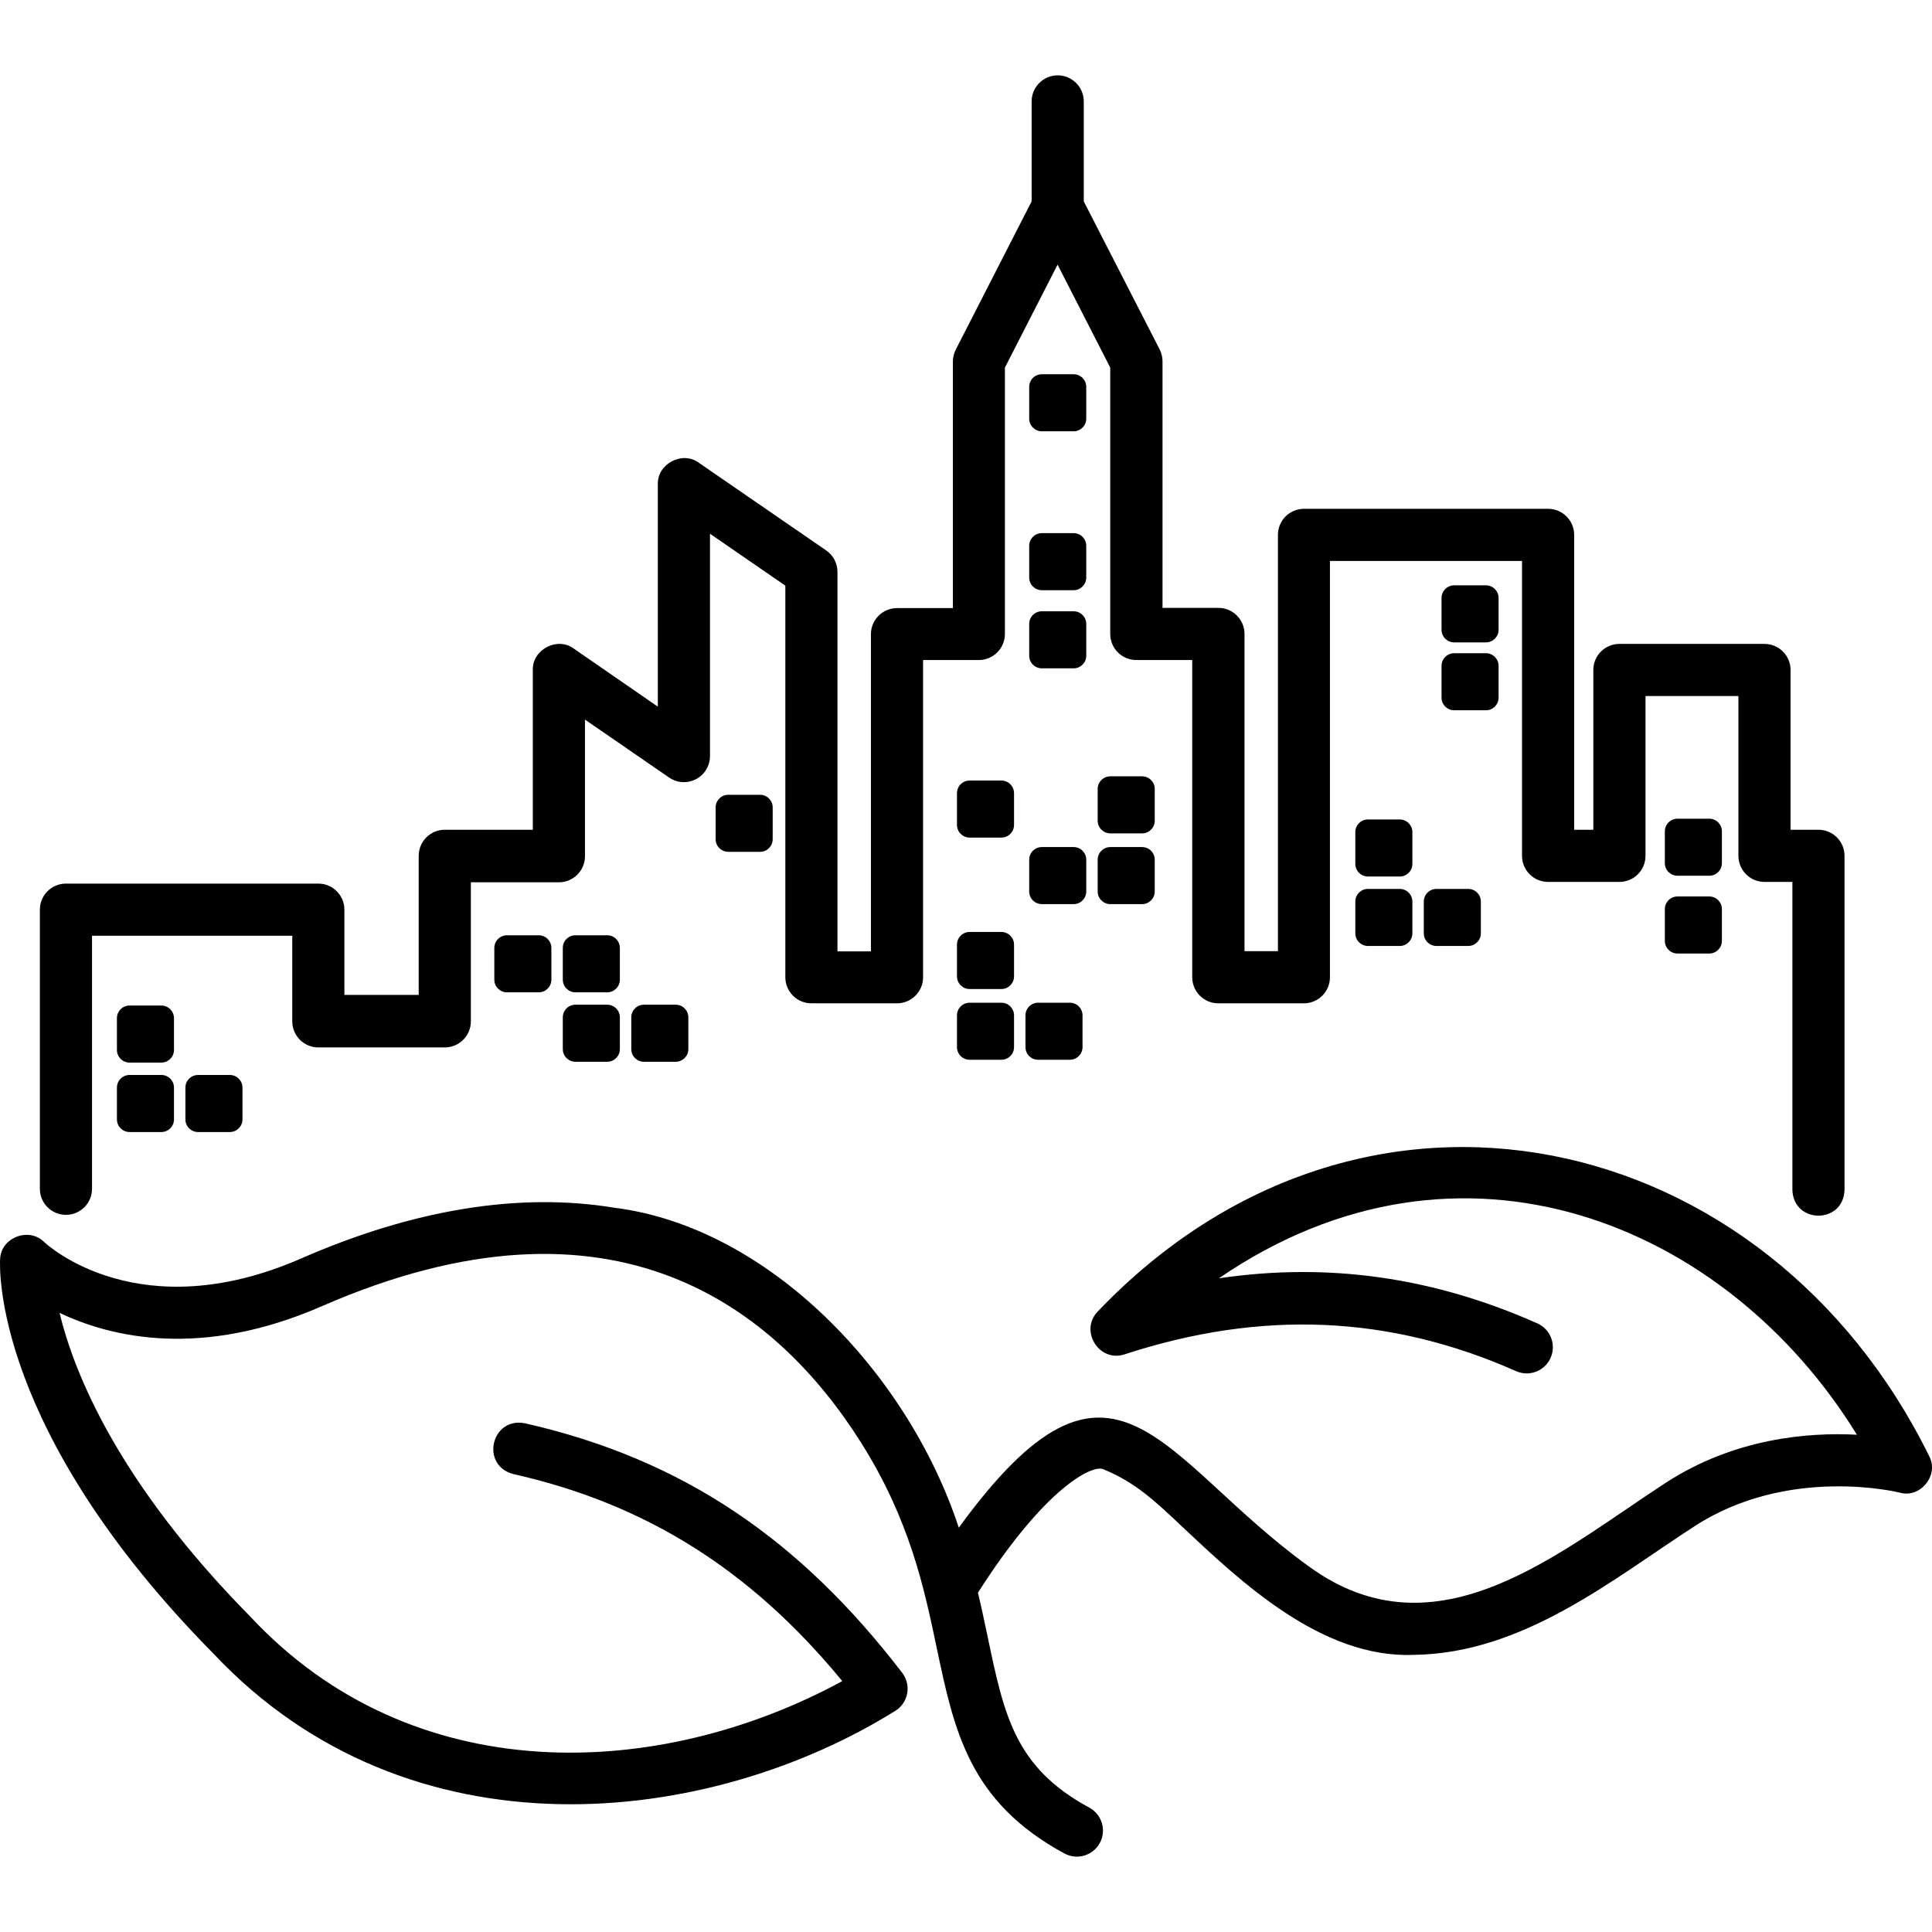 <svg id="Capa_1" enable-background="new 0 0 444.607 444.607" height="512" viewBox="0 0 444.607 444.607" width="512" xmlns="http://www.w3.org/2000/svg"><g><path d="m444.007 335.192c-37.36-76-130.26-97.59-191.55-33.21-4 4.47.59 11.61 6.34 9.69 31.59-10.31 61.06-9 90.1 3.87 3.038 1.348 6.592-.022 7.94-3.06s-.022-6.592-3.06-7.94c-23.94-10.64-48.11-14.08-73.28-10.37 55.69-38.12 116.94-12.58 146.83 36-11.2-.59-28.11.78-43.9 11-24.63 16-52.74 40.7-82.1 19.39-34.49-24.77-44.83-58.26-80.68-9-11.75-35.71-43.78-69.14-79.2-73.62-21.85-3.6-46.19.31-72.19 11.69-37.13 16.2-58.23-3-59.09-3.8-3.47-3.53-10-1.05-10.14 3.95-.1 1.58-1.82 39.18 49.11 90.78 45.12 47.95 113.9 40 157 13.09 2.778-1.806 3.566-5.522 1.76-8.301-.082-.126-.169-.25-.26-.369-23.36-30.45-50.16-49.12-86.84-57.45-7.79-1.5-10.31 9.73-2.63 11.7 30.44 6.85 54.64 22.05 75.67 47.64-42.66 23.15-99 25-136.13-14.74-30.49-30.89-40.64-56.09-44-70 12 5.69 32.64 10.56 60.39-1.55 67.6-29.5 104.8.84 124.11 31.49 11.19 17.78 14.47 33.38 17.36 47.15 4 19 7.43 35.44 29.4 47.32 2.916 1.577 6.558.491 8.135-2.425s.491-6.558-2.425-8.135c-17.08-9.23-19.58-21.16-23.37-39.22-.68-3.23-1.4-6.66-2.25-10.24 15.19-23.87 26.15-29.52 28.84-28.42 7.43 3.08 11.76 7.18 18.33 13.39 13.24 12.43 31.86 30.13 53 29.34 25.24-.28 45.7-17.27 64.79-29.64 21.63-14 46.87-7.77 47.11-7.71 4.66 1.42 9.13-3.84 6.88-8.29z"/><path d="m15.177 279.572c3.314 0 6-2.686 6-6v-58.23h46.08v19.7c0 3.314 2.686 6 6 6h29.1c3.314 0 6-2.686 6-6v-32h20.26c3.314 0 6-2.686 6-6v-31.44l19.36 13.33c2.727 1.883 6.464 1.2 8.347-1.527.693-1.003 1.064-2.194 1.063-3.413v-51.16l17.34 11.94v90.12c0 3.314 2.686 6 6 6h19.7c3.314 0 6-2.686 6-6v-73h12.83c3.314 0 6-2.686 6-6v-61.3l12.12-23.69 12.12 23.69v61.3c0 3.314 2.686 6 6 6h12.87v73c0 3.314 2.686 6 6 6h19.69c3.314 0 6-2.686 6-6v-95.8h44.2v67.86c0 3.314 2.686 6 6 6h16.42c3.314 0 6-2.686 6-6v-36.77h21.38v36.77c0 3.314 2.686 6 6 6h6.42v70.86c.23 7.91 11.75 7.95 12 0v-76.86c0-3.314-2.686-6-6-6h-6.42v-36.77c0-3.314-2.686-6-6-6h-33.39c-3.314 0-6 2.686-6 6v36.77h-4.41v-67.86c0-3.314-2.686-6-6-6h-56.17c-3.314 0-6 2.686-6 6v95.8h-7.69v-73c0-3.314-2.686-6-6-6h-12.87v-56.73c.002-.949-.221-1.884-.65-2.73l-17.47-34.09v-23c0-3.314-2.686-6-6-6s-6 2.686-6 6v23l-17.46 34.12c-.433.845-.659 1.781-.66 2.73v56.75h-12.86c-3.314 0-6 2.686-6 6v73h-7.7v-87.32c.004-1.976-.964-3.827-2.59-4.95l-29.35-20.2c-3.77-2.77-9.56.26-9.4 5v51.15l-19.37-13.38c-3.78-2.78-9.55.26-9.4 4.94v36.77h-20.26c-3.314 0-6 2.686-6 6v32h-17.1v-19.61c0-3.314-2.686-6-6-6h-58.08c-3.314 0-6 2.686-6 6v64.28c.028 3.294 2.706 5.95 6 5.95z"/><path d="m239.757 86.122h7.31c1.607 0 2.91 1.303 2.91 2.91v7.31c0 1.607-1.303 2.91-2.91 2.91h-7.31c-1.607 0-2.91-1.303-2.91-2.91v-7.31c0-1.607 1.303-2.91 2.91-2.91z"/><path d="m223.137 179.622h7.31c1.607 0 2.91 1.303 2.91 2.91v7.31c0 1.607-1.303 2.91-2.91 2.91h-7.31c-1.607 0-2.91-1.303-2.91-2.91v-7.31c0-1.607 1.303-2.91 2.91-2.91z"/><path d="m239.757 140.672h7.31c1.607 0 2.91 1.303 2.91 2.91v7.31c0 1.607-1.303 2.91-2.91 2.91h-7.31c-1.607 0-2.91-1.303-2.91-2.91v-7.31c0-1.607 1.303-2.91 2.91-2.91z"/><path d="m239.757 122.692h7.31c1.607 0 2.91 1.303 2.91 2.91v7.31c0 1.607-1.303 2.91-2.91 2.91h-7.31c-1.607 0-2.91-1.303-2.91-2.91v-7.31c0-1.607 1.303-2.91 2.91-2.91z"/><path d="m223.137 214.472h7.31c1.607 0 2.91 1.303 2.91 2.91v7.31c0 1.607-1.303 2.91-2.91 2.91h-7.31c-1.607 0-2.91-1.303-2.91-2.91v-7.31c0-1.607 1.303-2.91 2.91-2.91z"/><path d="m167.597 182.902h7.31c1.607 0 2.91 1.303 2.91 2.91v7.31c0 1.607-1.303 2.91-2.91 2.91h-7.31c-1.607 0-2.91-1.303-2.91-2.91v-7.31c0-1.607 1.303-2.91 2.91-2.91z"/><path d="m116.667 215.232h7.31c1.607 0 2.91 1.303 2.91 2.91v7.31c0 1.607-1.303 2.91-2.91 2.91h-7.31c-1.607 0-2.91-1.303-2.91-2.91v-7.31c0-1.607 1.303-2.91 2.91-2.91z"/><path d="m334.647 134.702h7.31c1.607 0 2.91 1.303 2.91 2.91v7.31c0 1.607-1.303 2.91-2.91 2.91h-7.31c-1.607 0-2.91-1.303-2.91-2.91v-7.31c0-1.607 1.303-2.91 2.91-2.91z"/><path d="m386.037 188.402h7.31c1.607 0 2.91 1.303 2.91 2.91v7.31c0 1.607-1.303 2.91-2.91 2.91h-7.31c-1.607 0-2.91-1.303-2.91-2.91v-7.31c0-1.607 1.303-2.91 2.91-2.91z"/><path d="m334.647 150.322h7.31c1.607 0 2.91 1.303 2.91 2.91v7.31c0 1.607-1.303 2.91-2.91 2.91h-7.31c-1.607 0-2.91-1.303-2.91-2.91v-7.31c0-1.607 1.303-2.91 2.91-2.91z"/><path d="m132.427 215.232h7.31c1.607 0 2.91 1.303 2.91 2.91v7.31c0 1.607-1.303 2.91-2.91 2.91h-7.31c-1.607 0-2.91-1.303-2.91-2.91v-7.31c0-1.607 1.303-2.91 2.91-2.91z"/><path d="m132.427 231.212h7.31c1.607 0 2.91 1.303 2.91 2.91v7.31c0 1.607-1.303 2.91-2.91 2.91h-7.31c-1.607 0-2.91-1.303-2.91-2.91v-7.31c0-1.607 1.303-2.91 2.91-2.91z"/><path d="m148.187 231.212h7.31c1.607 0 2.91 1.303 2.91 2.91v7.31c0 1.607-1.303 2.91-2.91 2.91h-7.31c-1.607 0-2.91-1.303-2.91-2.91v-7.31c0-1.607 1.303-2.91 2.91-2.91z"/><path d="m29.817 231.402h7.31c1.607 0 2.91 1.303 2.91 2.91v7.31c0 1.607-1.303 2.91-2.91 2.91h-7.31c-1.607 0-2.91-1.303-2.91-2.91v-7.31c0-1.607 1.303-2.91 2.91-2.91z"/><path d="m29.817 247.382h7.31c1.607 0 2.91 1.303 2.91 2.91v7.31c0 1.607-1.303 2.91-2.91 2.91h-7.31c-1.607 0-2.91-1.303-2.91-2.91v-7.31c0-1.607 1.303-2.91 2.91-2.91z"/><path d="m45.577 247.382h7.31c1.607 0 2.91 1.303 2.91 2.91v7.31c0 1.607-1.303 2.91-2.91 2.91h-7.31c-1.607 0-2.91-1.303-2.91-2.91v-7.31c0-1.607 1.303-2.91 2.91-2.91z"/><path d="m314.807 188.582h7.31c1.607 0 2.91 1.303 2.91 2.91v7.31c0 1.607-1.303 2.91-2.91 2.91h-7.31c-1.607 0-2.91-1.303-2.91-2.91v-7.31c0-1.607 1.303-2.91 2.91-2.91z"/><path d="m314.807 204.562h7.31c1.607 0 2.91 1.303 2.91 2.91v7.31c0 1.607-1.303 2.91-2.91 2.91h-7.31c-1.607 0-2.91-1.303-2.91-2.91v-7.31c0-1.607 1.303-2.91 2.91-2.91z"/><path d="m330.567 204.562h7.31c1.607 0 2.91 1.303 2.91 2.91v7.31c0 1.607-1.303 2.91-2.91 2.91h-7.31c-1.607 0-2.91-1.303-2.91-2.91v-7.31c0-1.607 1.303-2.91 2.91-2.91z"/><path d="m223.137 230.752h7.31c1.607 0 2.91 1.303 2.91 2.91v7.31c0 1.607-1.303 2.91-2.91 2.91h-7.31c-1.607 0-2.91-1.303-2.91-2.91v-7.31c0-1.607 1.303-2.91 2.91-2.91z"/><path d="m238.897 230.752h7.31c1.607 0 2.91 1.303 2.91 2.91v7.31c0 1.607-1.303 2.91-2.91 2.91h-7.31c-1.607 0-2.91-1.303-2.91-2.91v-7.31c0-1.607 1.303-2.91 2.91-2.91z"/><path d="m255.517 178.652h7.31c1.607 0 2.91 1.303 2.91 2.91v7.31c0 1.607-1.303 2.91-2.91 2.91h-7.31c-1.607 0-2.91-1.303-2.91-2.91v-7.31c0-1.607 1.303-2.91 2.91-2.91z"/><path d="m255.517 194.932h7.31c1.607 0 2.91 1.303 2.91 2.91v7.31c0 1.607-1.303 2.91-2.91 2.91h-7.31c-1.607 0-2.91-1.303-2.91-2.91v-7.31c0-1.607 1.303-2.91 2.91-2.91z"/><path d="m239.757 194.932h7.31c1.607 0 2.91 1.303 2.91 2.91v7.31c0 1.607-1.303 2.91-2.91 2.91h-7.31c-1.607 0-2.91-1.303-2.91-2.91v-7.31c0-1.607 1.303-2.91 2.91-2.91z"/><path d="m386.037 206.302h7.31c1.607 0 2.91 1.303 2.91 2.91v7.31c0 1.607-1.303 2.91-2.91 2.91h-7.31c-1.607 0-2.91-1.303-2.91-2.91v-7.31c0-1.607 1.303-2.91 2.91-2.91z"/></g></svg>